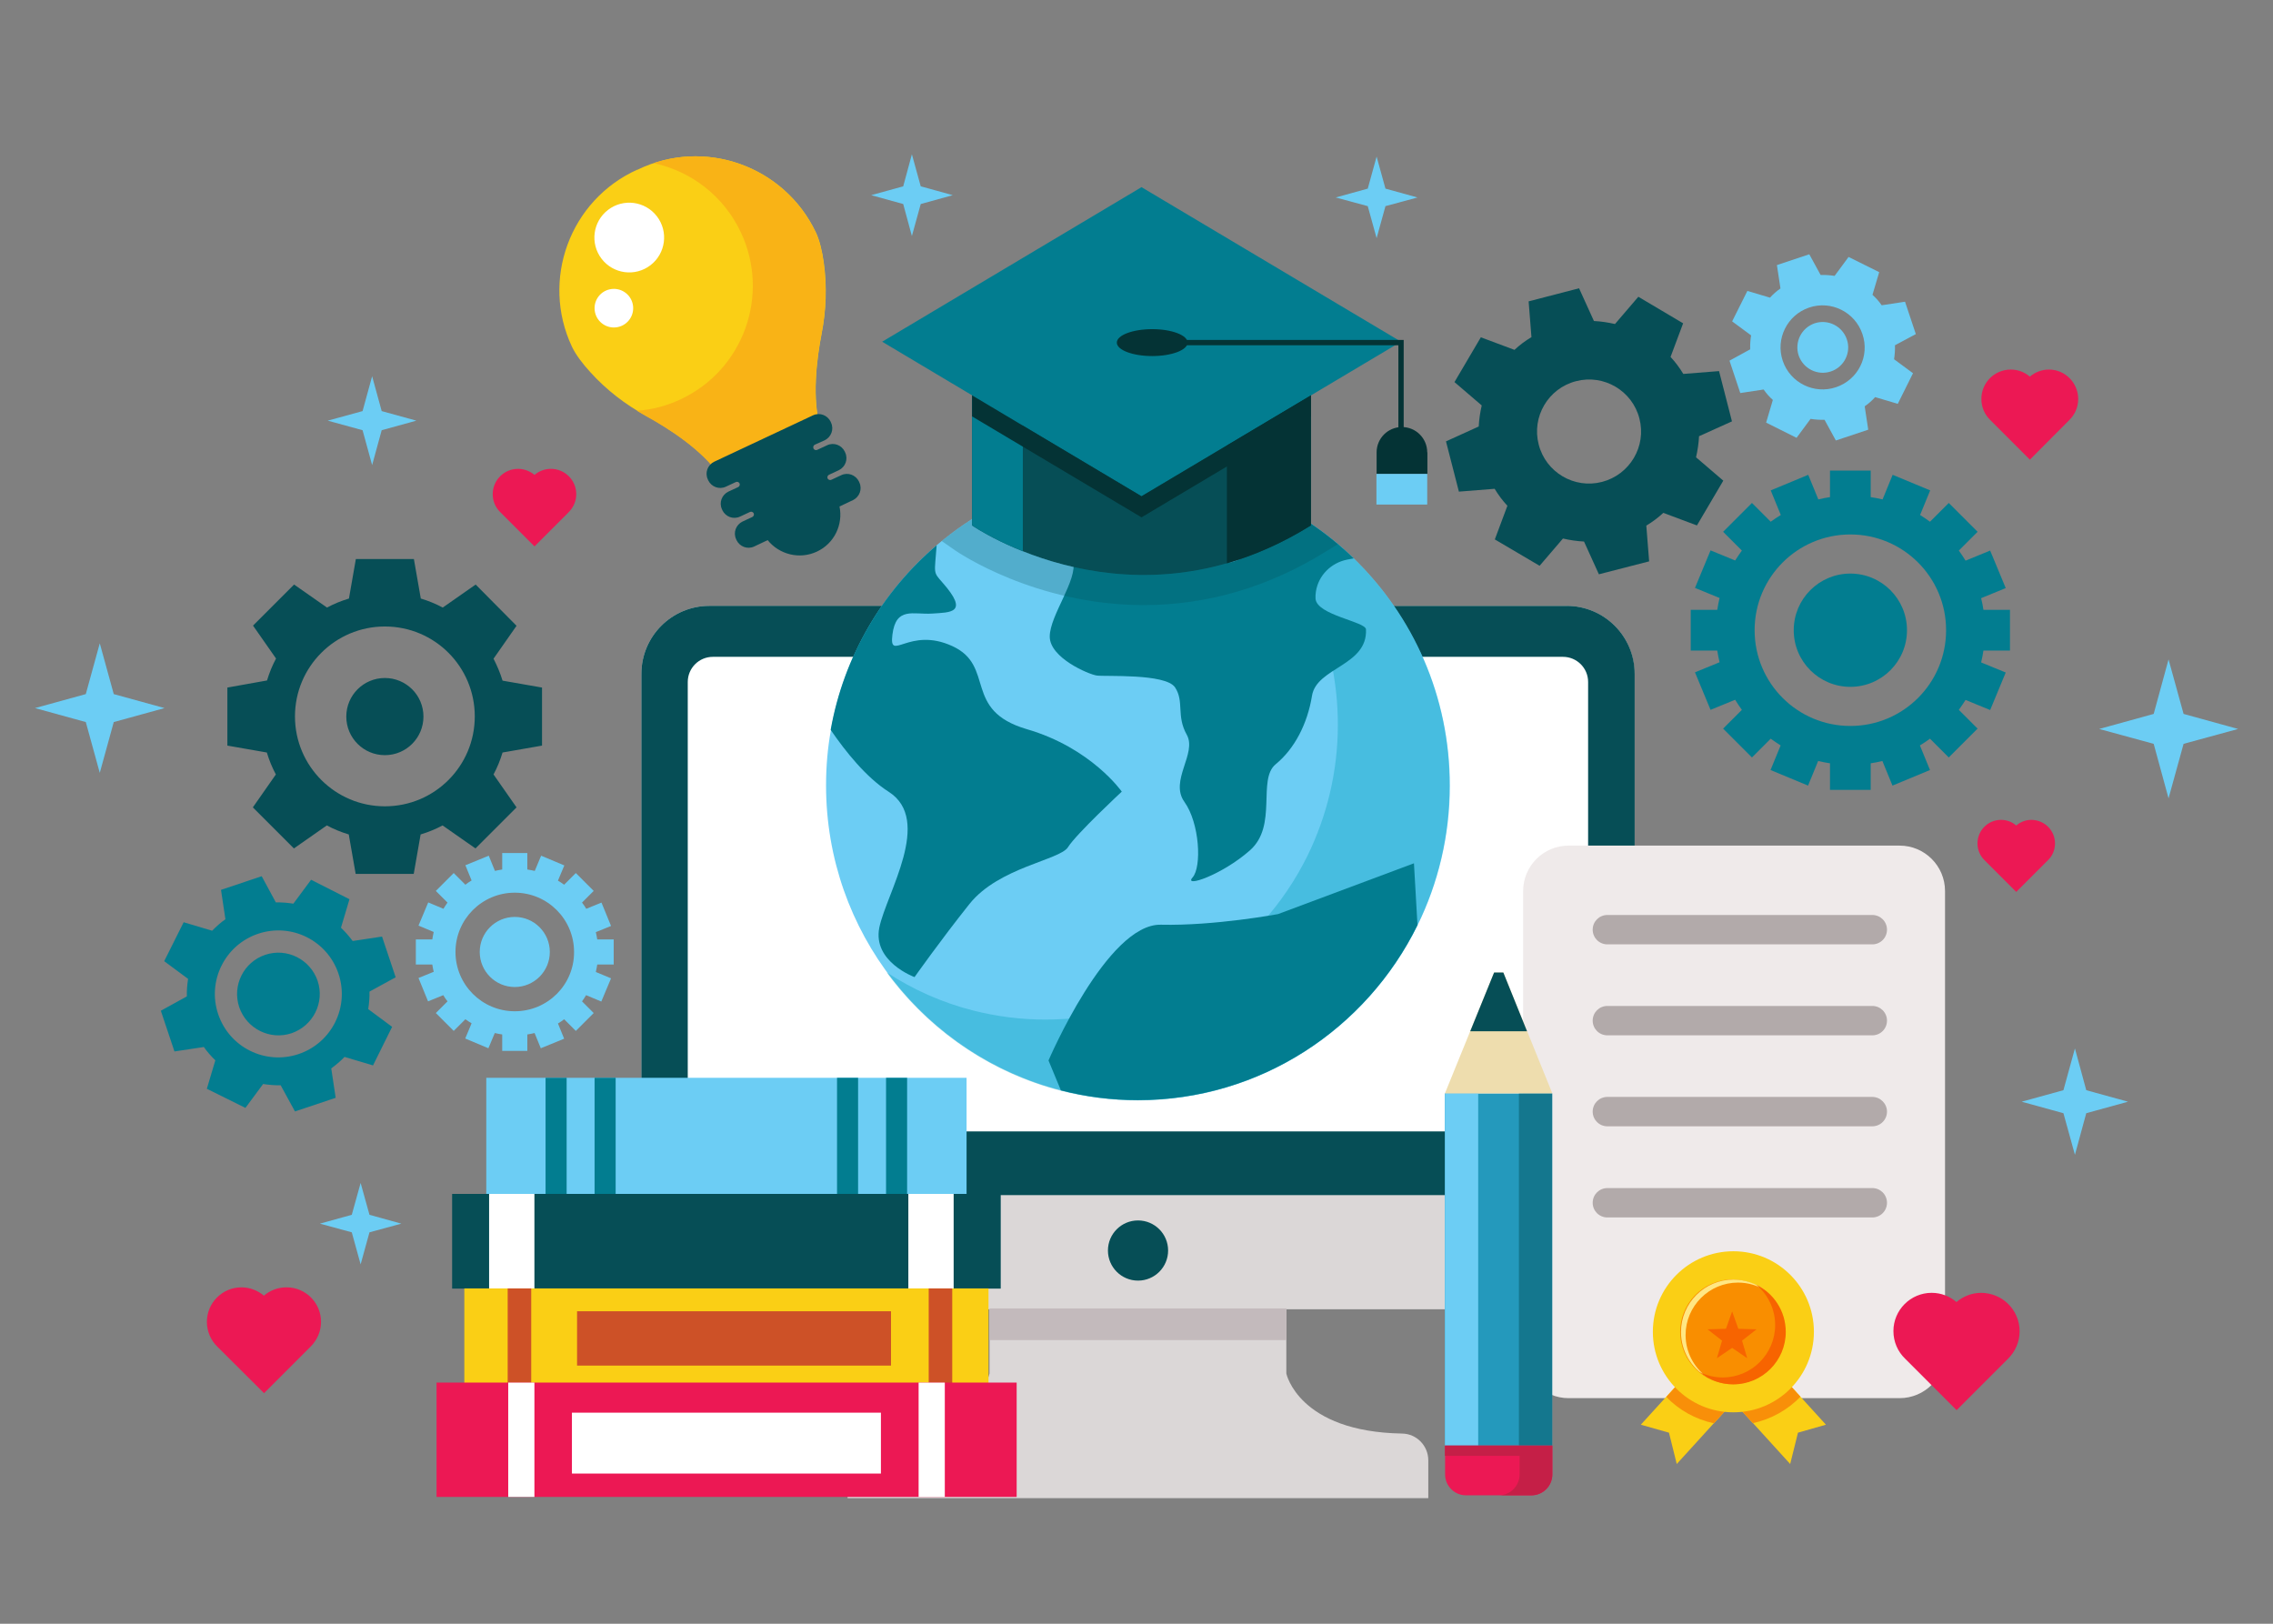 <?xml version="1.0" encoding="UTF-8" standalone="no"?>
<!-- Generator: Adobe Illustrator 22.1.0, SVG Export Plug-In . SVG Version: 6.00 Build 0)  -->

<svg
   version="1.1"
   x="0px"
   y="0px"
   viewBox="0 0 1400 1000"
   style="enable-background:new 0 0 1400 1000;"
   xml:space="preserve"
   id="svg609"
   sodipodi:docname="illustration-ecoles-working-fixed.svg"
   inkscape:version="1.1.1 (50ffc5b540, 2022-01-11)"
   xmlns:inkscape="http://www.inkscape.org/namespaces/inkscape"
   xmlns:sodipodi="http://sodipodi.sourceforge.net/DTD/sodipodi-0.dtd"
   xmlns="http://www.w3.org/2000/svg"
   xmlns:svg="http://www.w3.org/2000/svg"><rect x="0" y="0" width="1400" height="1000" fill="#808080" stroke="none"/><defs
   id="defs613">
	
	

		
		
		
		
		
		
		
		
		
		
		
		
		
		
		
		
		
		
		
		
		
		
		
		
		
		
	
	
</defs><sodipodi:namedview
   id="namedview611"
   pagecolor="#ffffff"
   bordercolor="#666666"
   borderopacity="1.0"
   inkscape:pageshadow="2"
   inkscape:pageopacity="0.0"
   inkscape:pagecheckerboard="0"
   showgrid="false"
   inkscape:zoom="0.81454783"
   inkscape:cx="710.20998"
   inkscape:cy="492.91151"
   inkscape:window-width="1920"
   inkscape:window-height="1055"
   inkscape:window-x="0"
   inkscape:window-y="25"
   inkscape:window-maximized="1"
   inkscape:current-layer="svg609" />
<style
   type="text/css"
   id="style333">
	.st0{fill:#F4F4F4;}
	.st1{fill:#064E56;}
	.st2{fill:#DBD7D7;}
	.st3{fill:#FFFFFF;}
	.st4{fill:#C3BABC;}
	.st5{fill:#6CCDF4;}
	.st6{opacity:0.34;fill:#00A0BA;}
	.st7{fill:#027D90;}
	.st8{opacity:0.25;fill:#064E56;}
	.st9{fill:#043335;}
	.st10{fill:none;stroke:#043335;stroke-width:3;stroke-miterlimit:10;}
	.st11{fill:#FACF15;}
	.st12{fill:#CD5127;}
	.st13{fill:#EC1854;}
	.st14{fill:#F9B316;}
	.st15{fill:#EFEAEA;}
	.st16{fill:#B2AAAA;}
	.st17{opacity:0.59;fill:#F76400;}
	.st18{fill:#F98E00;}
	.st19{fill:#FFE783;}
	.st20{fill:#F76400;}
	.st21{fill:#2499BC;}
	.st22{fill:#14778E;}
	.st23{fill:#EEDDAE;}
	.st24{fill:#C51F47;}
</style>
<rect
   class="st0"
   width="1400"
   height="1000"
   id="rect335"
   x="0"
   y="0"
   style="fill:none" />
<line
   class="st1"
   x1="1230.5"
   y1="-435"
   x2="820.5"
   y2="-435"
   id="line338" /><path
   class="st2"
   d="M 964.859,373.127 H 436.909 c -23.111,0 -41.861,18.75 -41.861,41.861 v 349.495 c 0,23.111 18.75,41.861 41.861,41.861 h 527.949 c 23.111,0 41.861,-18.75 41.861,-41.861 V 414.988 c 0.109,-23.111 -18.641,-41.861 -41.861,-41.861 z"
   id="path340"
   style="stroke-width:1.09" /><path
   class="st1"
   d="M 1006.829,736.031 V 414.988 c 0,-23.111 -18.75,-41.861 -41.861,-41.861 H 436.909 c -23.111,0 -41.861,18.75 -41.861,41.861 V 736.031 Z"
   id="path342"
   style="stroke-width:1.09" /><path
   class="st3"
   d="M 423.61,681.306 V 420.002 c 0,-8.503 6.868,-15.48 15.48,-15.48 h 523.589 c 8.503,0 15.48,6.868 15.48,15.48 v 261.304 c 0,8.503 -6.868,15.48 -15.48,15.48 H 439.09 c -8.503,0 -15.48,-6.868 -15.48,-15.48 z"
   id="path344"
   style="stroke-width:1.09" /><path
   class="st2"
   d="m 792.291,845.916 v 0 -40.117 H 609.477 v 40.117 c 0,0 -7.522,35.865 -71.294,36.955 -8.939,0.109 -16.134,7.522 -16.134,16.461 v 23.329 h 154.798 48.075 154.798 v -23.329 c 0,-8.939 -7.195,-16.352 -16.134,-16.461 -63.773,-1.09 -71.294,-36.955 -71.294,-36.955 z"
   id="path346"
   style="stroke-width:1.09" /><rect
   x="609.477"
   y="805.799"
   class="st4"
   width="182.815"
   height="19.513"
   id="rect348"
   style="stroke-width:1.09" /><circle
   class="st1"
   cx="700.939"
   cy="770.152"
   r="18.532"
   id="circle350"
   style="stroke-width:1.09" /><g
   id="g390"
   transform="matrix(1.09,0,0,1.09,-55.829,-34.581)">
			<g
   id="g362">
				<path
   class="st5"
   d="m 870.5,475.6 c 0,28.3 -6.6,55.1 -18.2,78.8 v 0 c -28.8,58.6 -88.8,98.9 -158,98.9 -15,0 -29.6,-1.9 -43.5,-5.5 C 574.5,628.3 518,558.5 518,475.5 c 0,-10.8 0.9,-21.3 2.8,-31.6 7.4,-41.6 29.2,-78.2 59.9,-104.3 19.7,-16.8 43.2,-29.3 68.9,-36 14.3,-3.8 29.3,-5.8 44.7,-5.8 47.3,0 90.3,18.8 121.9,49.4 33.4,32.4 54.3,77.9 54.3,128.4 z"
   id="path352" />
				<path
   class="st6"
   d="m 816.1,347.2 c -22.7,-22 -51.3,-37.8 -83.1,-45.1 8.3,5.5 16.1,11.8 23.3,18.8 31.4,30.3 50.9,73 50.9,120.3 0,26.5 -6.2,51.6 -17.1,73.9 v 0 c -27,54.9 -83.2,92.7 -148.1,92.7 -14.1,0 -27.7,-1.8 -40.8,-5.1 -17.7,-4.5 -34.2,-11.9 -49,-21.6 23.8,32.5 58.4,56.6 98.4,66.9 13.9,3.6 28.5,5.5 43.5,5.5 69.3,0 129.2,-40.3 158,-98.9 v 0 c 11.7,-23.8 18.2,-50.5 18.2,-78.8 0.2,-50.7 -20.7,-96.2 -54.2,-128.6 z"
   id="path354" />
				<path
   class="st7"
   d="m 792.6,424.8 c -2.6,16 -9.9,30 -20.5,38.7 -10.6,8.7 1.3,34.7 -14.6,48.7 -15.9,14 -37.7,21.3 -32.4,15.3 5.3,-6 4,-30.7 -4.6,-42.7 -8.6,-12 7.3,-27.4 1.3,-38 -6,-10.7 -1.3,-18.7 -6.6,-26.7 -5.3,-8 -39.7,-6 -44.3,-6.7 -4.6,-0.7 -26.5,-10 -26.5,-22 0,-12 15.9,-32 13.2,-42.7 -2.6,-10.7 29.3,-9.1 40.6,-1.1 11.2,8 20.8,11.5 28.8,0.8 7.9,-10.7 8.7,8.3 26.6,-1.7 17.9,-10 -11.2,-25.4 -23.8,-25.4 -12.6,0 5.3,16 -9.3,18.7 -14.6,2.7 -25.1,-5.3 -16.5,-22 8.6,-16.7 -45.7,2.7 -61.5,0 -6.4,-1.1 -1.8,-7.1 7.1,-14.4 14.3,-3.8 29.3,-5.8 44.7,-5.8 47.3,0 90.3,18.8 121.9,49.4 l -3.7,0.7 c -9.1,1.8 -16.3,8.9 -17.7,18.1 -0.2,1.4 -0.3,2.7 -0.2,4 0.7,9.3 28.2,12.9 28.5,17.3 1,20.6 -27.9,21.5 -30.5,37.5 z"
   id="path356" />
				<path
   class="st7"
   d="m 685.1,479 c 0,0 -25.8,24 -30.4,31.4 -4.6,7.3 -39,11.3 -55.6,32 -16.5,20.7 -31.1,41.4 -31.1,41.4 0,0 -23.8,-8.7 -19.9,-28 4,-19.3 30.4,-60.7 5.3,-76.7 -12.7,-8.1 -24.3,-22.6 -32.8,-35 7.4,-41.6 29.2,-78.2 59.9,-104.3 -1.2,16.5 -2.2,14.8 3.4,21.2 15.1,17.2 4.5,16.7 -6,17.4 -10.6,0.7 -20.4,-4.1 -22.4,11.9 -2,16 9.4,-4.8 33.9,6.5 24.5,11.3 5.6,36.2 42,46.9 36.5,10.6 53.7,35.3 53.7,35.3 z"
   id="path358" />
				<path
   class="st7"
   d="m 852.2,554.4 v 0 c -28.8,58.6 -88.8,98.9 -158,98.9 -15,0 -29.6,-1.9 -43.5,-5.5 l -7,-16.9 c 0,0 33.1,-77.4 63.5,-76.7 30.4,0.7 66.2,-6 66.2,-6 l 76.8,-28.7 z"
   id="path360" />
			</g>
			<g
   id="g388">
				<g
   id="g376">
					<path
   class="st8"
   d="M 807.2,339.2 801,343 c -32.5,20.3 -67.3,30.6 -103.5,30.6 0,0 0,0 0,0 -61.4,0 -104.9,-29.8 -106.7,-31 l -7.3,-5.1 v -0.2 c 5.4,-4.4 11.1,-8.5 17.1,-12.3 v 3.6 c 0,0 90.6,63 191.5,0 v -0.9 c 5.2,3.6 10.3,7.4 15.1,11.5 z"
   id="path364" />
					<path
   class="st1"
   d="m 600.5,228.1 v 100.5 c 0,0 90.6,63 191.5,0 V 228.1 Z"
   id="path366" />
					<path
   class="st7"
   d="m 629.2,228.1 h -28.7 v 100.5 c 0,0 10.6,7.4 28.7,14.6 z"
   id="path368" />
					<path
   class="st9"
   d="M 744.5,228.1 V 350 c 15.3,-4.4 31.3,-11.3 47.5,-21.4 V 228.1 Z"
   id="path370" />
					<polygon
   class="st7"
   points="696.2,137.5 549.7,224.8 696.2,312.1 696.2,312.2 696.3,312.1 696.3,312.2 696.3,312.1 842.9,224.8 696.3,137.5 696.3,137.4 696.2,137.4 "
   id="polygon372" />
					<polygon
   class="st9"
   points="696.2,324 600.5,267 600.5,255.1 696.2,312.1 696.2,312.2 696.3,312.1 696.3,312.2 696.3,312.1 792,255.1 792,267 696.3,324 696.2,324 "
   id="polygon374" />
				</g>
				<polyline
   class="st10"
   points="700.7,225.3 842.9,225.3 842.9,295.7     "
   id="polyline378" />
				<path
   class="st9"
   d="m 722.3,225.3 c 0,-4.2 -9,-7.6 -20,-7.6 -11,0 -20,3.4 -20,7.6 0,4.2 9,7.6 20,7.6 11,0 20,-3.4 20,-7.6 z"
   id="path380" />
				<g
   id="g386">
					<path
   class="st9"
   d="m 857.7,287.3 c 0,-7.9 -6.4,-14.3 -14.3,-14.3 -7.9,0 -14.3,6.4 -14.3,14.3 v 12.2 h 28.7 v -12.2 z"
   id="path382" />
					<rect
   x="829"
   y="299.5"
   class="st5"
   width="28.7"
   height="17.3"
   id="rect384" />
				</g>
			</g>
		</g><g
   id="g476"
   transform="matrix(1.09,0,0,1.09,-55.829,-34.581)">
			<g
   id="g414">
				<g
   id="g394">
					<rect
   x="326"
   y="640.7"
   class="st5"
   width="271.4"
   height="66"
   id="rect392" />
				</g>
				<g
   id="g412">
					<g
   id="g398">
						<rect
   x="524.2"
   y="640.7"
   class="st7"
   width="11.9"
   height="66"
   id="rect396" />
					</g>
					<g
   id="g402">
						<rect
   x="551.9"
   y="640.7"
   class="st7"
   width="11.9"
   height="66"
   id="rect400" />
					</g>
					<g
   id="g406">
						<rect
   x="359.5"
   y="640.7"
   class="st7"
   width="11.9"
   height="66"
   id="rect404" />
					</g>
					<g
   id="g410">
						<rect
   x="387.2"
   y="640.7"
   class="st7"
   width="11.9"
   height="66"
   id="rect408" />
					</g>
				</g>
			</g>
			<g
   id="g428">
				<g
   id="g418">
					<rect
   x="306.7"
   y="706.3"
   class="st1"
   width="310"
   height="53.5"
   id="rect416" />
				</g>
				<g
   id="g422">
					<rect
   x="564.5"
   y="706.3"
   class="st3"
   width="25.6"
   height="53.5"
   id="rect420" />
				</g>
				<g
   id="g426">
					<rect
   x="327.6"
   y="706.3"
   class="st3"
   width="25.6"
   height="53.5"
   id="rect424" />
				</g>
			</g>
			<g
   id="g446">
				<g
   id="g432">
					<rect
   x="313.6"
   y="759.7"
   class="st11"
   width="296.2"
   height="53.5"
   id="rect430" />
				</g>
				<g
   id="g436">
					<rect
   x="377.3"
   y="772.6"
   class="st12"
   width="177.4"
   height="30.7"
   id="rect434" />
				</g>
				<g
   id="g440">
					<rect
   x="576"
   y="759.7"
   class="st12"
   width="13.3"
   height="53.5"
   id="rect438" />
				</g>
				<g
   id="g444">
					<rect
   x="338.1"
   y="759.7"
   class="st12"
   width="13.3"
   height="53.5"
   id="rect442" />
				</g>
			</g>
			<g
   id="g474">
				<g
   id="g452">
					<g
   id="g450">
						<rect
   x="297.9"
   y="812.9"
   class="st13"
   width="327.8"
   height="64.6"
   id="rect448" />
					</g>
				</g>
				<g
   id="g458">
					<g
   id="g456">
						<rect
   x="374.4"
   y="829.9"
   class="st3"
   width="174.6"
   height="34.4"
   id="rect454" />
					</g>
				</g>
				<g
   id="g472">
					<g
   id="g464">
						<g
   id="g462">
							<rect
   x="570.3"
   y="812.9"
   class="st3"
   width="14.8"
   height="64.6"
   id="rect460" />
						</g>
					</g>
					<g
   id="g470">
						<g
   id="g468">
							<rect
   x="338.4"
   y="812.9"
   class="st3"
   width="14.8"
   height="64.6"
   id="rect466" />
						</g>
					</g>
				</g>
			</g>
		</g><g
   id="g488"
   transform="matrix(1.09,0,0,1.09,-55.829,-34.581)">
			<path
   class="st1"
   d="m 1029.9,269.8 -7.3,-28.4 -20.2,1.6 c -2.1,-3.5 -4.5,-6.7 -7.2,-9.6 l 7.1,-19 -25.3,-15 -13.2,15.4 c -3.9,-0.9 -7.9,-1.5 -11.9,-1.7 l -8.4,-18.5 -28.5,7.4 1.6,20.2 c -3.5,2.1 -6.7,4.5 -9.6,7.2 l -19,-7.1 -14.9,25.3 15.4,13.2 c -0.9,3.9 -1.5,7.9 -1.7,11.9 l -18.5,8.4 7.3,28.4 20.2,-1.6 c 2.1,3.5 4.5,6.7 7.2,9.6 l -7.1,19 25.3,14.9 13.2,-15.4 c 3.9,0.9 7.9,1.5 11.9,1.7 l 8.4,18.5 28.4,-7.3 -1.6,-20.2 c 3.5,-2.1 6.7,-4.5 9.6,-7.2 l 19,7.1 14.9,-25.3 -15.4,-13.2 c 0.9,-3.9 1.5,-7.9 1.7,-11.9 z M 956.5,304 c -15.7,4.1 -31.8,-5.4 -35.8,-21.1 -4.1,-15.7 5.4,-31.8 21.1,-35.8 15.7,-4.1 31.8,5.4 35.8,21.1 4.1,15.7 -5.4,31.7 -21.1,35.8 z"
   id="path478" />
			<path
   class="st5"
   d="m 1133.8,220.5 -6.1,-18.3 -13.2,2 c -1.5,-2.2 -3.3,-4.2 -5.2,-5.9 l 3.8,-12.8 -17.3,-8.6 -7.9,10.7 c -2.6,-0.4 -5.2,-0.6 -7.9,-0.5 l -6.4,-11.7 -18.3,6.1 2,13.2 c -2.2,1.5 -4.2,3.3 -5.9,5.2 l -12.8,-3.8 -8.6,17.2 10.7,7.9 c -0.4,2.6 -0.6,5.2 -0.5,7.9 l -11.7,6.4 6.1,18.3 13.2,-2 c 1.5,2.2 3.3,4.2 5.2,5.9 l -3.8,12.8 17.2,8.6 7.9,-10.7 c 2.6,0.4 5.2,0.6 7.9,0.5 l 6.4,11.7 18.3,-6.1 -2,-13.2 c 2.2,-1.5 4.2,-3.3 5.9,-5.2 l 12.8,3.8 8.6,-17.3 -10.7,-7.9 c 0.4,-2.6 0.6,-5.2 0.5,-7.9 z m -45.1,30 c -12.4,4.2 -25.9,-2.5 -30.1,-14.9 -4.2,-12.4 2.5,-25.9 14.9,-30.1 12.4,-4.2 25.9,2.5 30.1,14.9 4.3,12.5 -2.4,25.9 -14.9,30.1 z m -2.9,-8.9 c -7.5,2.5 -15.6,-1.5 -18.2,-9 -2.5,-7.5 1.5,-15.6 9,-18.2 7.5,-2.5 15.6,1.5 18.2,9 2.6,7.5 -1.5,15.7 -9,18.2 z"
   id="path480" />
			<g
   id="g486">
				<path
   class="st7"
   d="m 1187,399.3 v -23 h -15 c -0.3,-2.2 -0.8,-4.5 -1.3,-6.6 l 13.9,-5.7 -8.8,-21.2 -13.9,5.7 c -1.2,-2 -2.5,-3.9 -3.8,-5.7 l 10.6,-10.6 -16.3,-16.3 -10.6,10.6 c -1.8,-1.3 -3.7,-2.6 -5.6,-3.8 l 5.7,-13.9 -21.2,-8.8 -5.7,13.9 c -2.2,-0.5 -4.5,-1 -6.7,-1.3 v -15 h -23 v 15 c -2.2,0.3 -4.5,0.8 -6.6,1.3 l -5.7,-13.9 -21.2,8.8 5.7,13.9 c -2,1.2 -3.9,2.5 -5.7,3.8 l -10.6,-10.6 -16.3,16.3 10.6,10.6 c -1.3,1.8 -2.6,3.7 -3.8,5.6 l -13.9,-5.7 -8.8,21.2 13.9,5.7 c -0.5,2.2 -1,4.5 -1.3,6.7 h -15 v 23 h 15 c 0.3,2.2 0.8,4.5 1.3,6.6 l -13.9,5.7 8.8,21.2 13.9,-5.7 c 1.2,2 2.5,3.9 3.8,5.7 l -10.6,10.6 16.3,16.3 10.6,-10.6 c 1.8,1.3 3.7,2.6 5.6,3.8 l -5.7,13.9 21.2,8.8 5.7,-13.9 c 2.2,0.5 4.5,1 6.7,1.3 v 15 h 23 v -15 c 2.2,-0.3 4.5,-0.8 6.6,-1.3 l 5.7,13.9 21.2,-8.8 -5.7,-13.9 c 2,-1.2 3.9,-2.5 5.7,-3.8 l 10.6,10.6 16.3,-16.3 -10.6,-10.6 c 1.3,-1.8 2.6,-3.7 3.8,-5.6 l 13.9,5.7 8.8,-21.2 -13.9,-5.7 c 0.5,-2.2 1,-4.5 1.3,-6.7 z m -90.2,42.6 c -29.9,0 -54.1,-24.2 -54.1,-54.1 0,-29.9 24.2,-54.1 54.1,-54.1 29.9,0 54.1,24.2 54.1,54.1 0,29.9 -24.2,54.1 -54.1,54.1 z"
   id="path482" />
				<circle
   class="st7"
   cx="1096.8"
   cy="387.8"
   r="32"
   id="circle484" />
			</g>
		</g><g
   id="g502"
   transform="matrix(1.09,0,0,1.09,-55.829,-34.581)">
			<g
   id="g494">
				<path
   class="st5"
   d="m 398,576.7 v -14.2 h -9.3 c -0.2,-1.4 -0.5,-2.8 -0.8,-4.1 l 8.6,-3.5 -5.4,-13.2 -8.6,3.5 c -0.7,-1.2 -1.5,-2.4 -2.4,-3.5 l 6.6,-6.6 -10.1,-10.1 -6.6,6.6 c -1.1,-0.8 -2.3,-1.6 -3.5,-2.3 l 3.6,-8.6 -13.1,-5.5 -3.6,8.6 c -1.4,-0.3 -2.8,-0.6 -4.2,-0.8 v -9.3 H 335 v 9.3 c -1.4,0.2 -2.8,0.5 -4.1,0.8 l -3.5,-8.6 -13.2,5.4 3.5,8.6 c -1.2,0.7 -2.4,1.5 -3.5,2.4 l -6.6,-6.6 -10.1,10.1 6.6,6.6 c -0.8,1.1 -1.6,2.3 -2.3,3.5 l -8.6,-3.6 -5.5,13.1 8.6,3.6 c -0.3,1.4 -0.6,2.8 -0.8,4.2 h -9.3 v 14.2 h 9.3 c 0.2,1.4 0.5,2.8 0.8,4.1 l -8.6,3.5 5.4,13.2 8.6,-3.5 c 0.7,1.2 1.5,2.4 2.4,3.5 l -6.6,6.6 10.1,10.1 6.6,-6.6 c 1.1,0.8 2.3,1.6 3.5,2.3 l -3.6,8.6 13.1,5.5 3.6,-8.6 c 1.4,0.3 2.8,0.6 4.2,0.8 v 9.3 h 14.2 v -9.3 c 1.4,-0.2 2.8,-0.5 4.1,-0.8 l 3.5,8.6 13.2,-5.4 -3.5,-8.6 c 1.2,-0.7 2.4,-1.5 3.5,-2.4 l 6.6,6.6 10.1,-10.1 -6.6,-6.6 c 0.8,-1.1 1.6,-2.3 2.3,-3.5 l 8.6,3.6 5.5,-13.1 -8.6,-3.6 c 0.3,-1.4 0.6,-2.8 0.8,-4.2 z m -55.9,26.4 c -18.5,0 -33.5,-15 -33.5,-33.5 0,-18.5 15,-33.5 33.5,-33.5 18.5,0 33.5,15 33.5,33.5 0.1,18.5 -14.9,33.5 -33.5,33.5 z"
   id="path490" />
				<circle
   class="st5"
   cx="342.1"
   cy="569.6"
   r="19.8"
   id="circle492" />
			</g>
			<g
   id="g498">
				<path
   class="st1"
   d="M 179.7,420.2 V 453 l 22.3,3.9 c 1.3,4.3 3,8.5 5.1,12.4 l -13,18.6 23.2,23.2 18.6,-13 c 3.9,2.1 8.1,3.8 12.4,5.1 l 3.9,22.3 H 285 l 3.9,-22.3 c 4.3,-1.3 8.5,-3 12.4,-5.1 l 18.6,13 23.2,-23.2 -13,-18.6 c 2.1,-3.9 3.8,-8.1 5.1,-12.4 l 22.3,-3.9 v -32.8 l -22.3,-3.9 c -1.3,-4.3 -3.1,-8.5 -5.1,-12.4 l 13,-18.6 L 320,362 301.4,375 c -3.9,-2.1 -8.1,-3.8 -12.4,-5.1 l -3.9,-22.3 h -32.8 l -3.9,22.3 c -4.3,1.3 -8.5,3 -12.4,5.1 l -18.6,-13 -23.2,23.2 13,18.6 c -2.1,3.9 -3.8,8.1 -5.1,12.4 z m 89,-34.5 c 28.1,0 50.8,22.7 50.8,50.8 0,28.1 -22.7,50.8 -50.8,50.8 -28,0 -50.8,-22.7 -50.8,-50.8 0,-28 22.7,-50.8 50.8,-50.8 z m 0,29.1 c 12,0 21.8,9.7 21.8,21.8 0,12 -9.7,21.8 -21.8,21.8 -12,0 -21.8,-9.7 -21.8,-21.8 0,-12.1 9.8,-21.8 21.8,-21.8 z"
   id="path496" />
			</g>
			<path
   class="st7"
   d="m 142.1,602.8 7.7,23 16.6,-2.5 c 1.9,2.7 4.1,5.2 6.5,7.5 l -4.8,16.1 21.8,10.8 10,-13.5 c 3.3,0.5 6.6,0.8 9.9,0.7 l 8.1,14.8 23,-7.7 -2.5,-16.6 c 2.7,-2 5.2,-4.1 7.5,-6.5 l 16.1,4.8 10.8,-21.8 -13.5,-10 c 0.5,-3.3 0.8,-6.6 0.7,-9.9 l 14.8,-8.1 -7.7,-23 -16.6,2.5 c -2,-2.7 -4.2,-5.2 -6.6,-7.5 l 4.8,-16.1 -21.7,-11 -10,13.5 c -3.3,-0.5 -6.6,-0.8 -9.9,-0.7 l -8,-14.8 -23,7.7 2.5,16.6 c -2.7,1.9 -5.2,4.1 -7.5,6.5 l -16.1,-4.8 -11,22 13.5,10 c -0.5,3.3 -0.8,6.6 -0.7,9.9 z m 55,-43.5 c 18.8,-6.3 39.1,3.8 45.4,22.6 6.3,18.8 -3.8,39.1 -22.6,45.4 -18.8,6.3 -39.1,-3.8 -45.4,-22.6 -6.3,-18.7 3.8,-39.1 22.6,-45.4 z m 4,11.9 c 12.2,-4.1 25.4,2.5 29.6,14.7 4.1,12.2 -2.5,25.4 -14.7,29.6 -12.2,4.1 -25.4,-2.5 -29.6,-14.7 -4.1,-12.3 2.5,-25.5 14.7,-29.6 z"
   id="path500" />
		</g><g
   id="g516"
   transform="matrix(1.09,0,0,1.09,-55.829,-34.581)">
			<path
   class="st11"
   d="m 411.5,127.6 c 0,0 -0.1,0 0,0 v 0.2 l -0.1,-0.2 c 0,0 -0.1,0 -0.1,0 -38.1,17.2 -54.6,62.3 -36.9,100 2.2,4.6 6,9.6 10.3,14.3 9.1,10.1 19.9,18.4 31.8,24.9 12.4,6.8 32.1,19.3 41.8,34.1 l 28.3,-13.3 v -0.1 l 0.1,0.1 28.3,-13.3 c -5.2,-17 -2.2,-40.1 0.5,-54 2.6,-13.3 3.1,-26.9 1.2,-40.4 -0.9,-6.3 -2.3,-12.4 -4.5,-17 -17.9,-37.5 -63.1,-53.6 -100.7,-35.3 z"
   id="path504" />
			<path
   class="st14"
   d="m 420.6,123.9 c 20.9,4.5 39.5,18.3 49.3,39.2 16.6,35.4 1.4,77.6 -34,94.2 -8,3.8 -16.3,5.9 -24.7,6.5 1.7,1.1 3.5,2.1 5.2,3.1 12.4,6.8 32.1,19.3 41.8,34.1 l 28.3,-13.3 v -0.1 l 0.1,0.1 28.3,-13.3 c -5.2,-17 -2.2,-40.1 0.5,-54 2.6,-13.3 3.1,-26.9 1.2,-40.4 -0.9,-6.3 -2.3,-12.4 -4.5,-17 -16.4,-34.6 -56,-51 -91.5,-39.1 z"
   id="path506" />
			<path
   class="st1"
   d="m 517.2,280.5 c 3.7,-1.8 5.4,-6.2 3.6,-10 l -0.2,-0.5 c -1.8,-3.7 -6.2,-5.4 -10,-3.6 l -55.8,26.2 c -3.7,1.8 -5.4,6.2 -3.6,10 l 0.2,0.5 c 1.8,3.7 6.2,5.4 10,3.6 l 5.6,-2.6 c 0.8,-0.4 1.7,0 2.1,0.7 v 0 c 0.4,0.8 0,1.7 -0.7,2.1 l -5.6,2.6 c -3.7,1.8 -5.4,6.2 -3.6,10 l 0.2,0.5 c 1.8,3.7 6.2,5.4 10,3.6 L 475,321 c 0.8,-0.4 1.7,0 2.1,0.7 v 0 c 0.4,0.8 0,1.7 -0.7,2.1 l -5.6,2.6 c -3.7,1.8 -5.4,6.2 -3.6,10 l 0.2,0.5 c 1.8,3.7 6.2,5.4 10,3.6 l 7.6,-3.6 c 6.5,8.1 18,11.1 27.8,6.5 9.9,-4.6 14.9,-15.3 12.8,-25.5 l 7.6,-3.6 c 3.7,-1.8 5.4,-6.2 3.6,-10 l -0.2,-0.5 c -1.8,-3.7 -6.2,-5.4 -10,-3.6 l -5.6,2.6 c -0.8,0.4 -1.7,0 -2.1,-0.7 v 0 c -0.4,-0.8 0,-1.7 0.7,-2.1 l 5.6,-2.6 c 3.7,-1.8 5.4,-6.2 3.6,-10 l -0.2,-0.5 c -1.8,-3.7 -6.2,-5.4 -10,-3.6 l -5.6,2.6 c -0.8,0.4 -1.7,0 -2.1,-0.7 v -0.1 c -0.4,-0.8 0,-1.7 0.7,-2.1 z"
   id="path508" />
			<g
   id="g514">
				
					<circle
   transform="matrix(0.794,-0.608,0.608,0.794,-16.875,281.656)"
   class="st3"
   cx="406.7"
   cy="165.7"
   id="ellipse510"
   r="19.7" />
				
					<circle
   transform="matrix(0.98,-0.202,0.202,0.98,-33.333,84.425)"
   class="st3"
   cx="397.8"
   cy="205.9"
   id="ellipse512"
   r="10.9" />
			</g>
		</g><path
   class="st13"
   d="m 354.932,304.34 c 0,4.361 -1.853,8.285 -4.688,11.119 l -21.039,21.039 -1.199,-1.199 -19.84,-19.84 c -2.943,-2.834 -4.688,-6.759 -4.688,-11.119 0,-8.612 6.977,-15.589 15.589,-15.589 3.815,0 7.413,1.417 10.138,3.706 2.725,-2.289 6.214,-3.706 10.138,-3.706 8.612,0 15.589,6.977 15.589,15.589 z"
   id="path518"
   style="stroke-width:1.09" /><path
   class="st13"
   d="m 197.735,814.084 c 0,5.996 -2.507,11.337 -6.432,15.262 l -28.67,28.67 -1.635,-1.635 -27.144,-27.035 c -3.924,-3.815 -6.432,-9.266 -6.432,-15.262 0,-11.773 9.593,-21.258 21.258,-21.258 5.233,0 10.138,1.962 13.845,5.124 3.706,-3.161 8.503,-5.124 13.845,-5.124 11.773,-0.109 21.367,9.484 21.367,21.258 z"
   id="path520"
   style="stroke-width:1.09" /><path
   class="st13"
   d="m 1265.734,519.422 c 0,4.033 -1.635,7.74 -4.361,10.356 l -19.513,19.513 -1.09,-1.09 -18.423,-18.423 c -2.725,-2.616 -4.361,-6.323 -4.361,-10.356 0,-7.958 6.432,-14.499 14.499,-14.499 3.597,0 6.868,1.308 9.375,3.488 2.507,-2.18 5.778,-3.488 9.375,-3.488 8.067,0.109 14.499,6.541 14.499,14.499 z"
   id="path522"
   style="stroke-width:1.09" /><path
   class="st13"
   d="m 1280.015,245.691 c 0,5.124 -2.071,9.702 -5.451,12.973 l -24.31,24.419 -1.417,-1.417 -23.002,-23.002 c -3.379,-3.27 -5.451,-7.849 -5.451,-12.973 0,-10.029 8.067,-18.096 18.096,-18.096 4.47,0 8.612,1.635 11.773,4.361 3.161,-2.725 7.304,-4.361 11.773,-4.361 9.92,0 17.987,8.176 17.987,18.096 z"
   id="path524"
   style="stroke-width:1.09" /><polygon
   class="st5"
   points="236.4,269.4 256.1,264 261.5,244.3 266.9,264 286.5,269.4 266.9,274.8 261.5,294.5 256.1,274.8 "
   id="polygon526"
   transform="matrix(1.09,0,0,1.09,-55.829,-34.581)" /><polygon
   class="st5"
   points="71,431.8 99.7,423.9 107.6,395.2 115.5,423.9 144.2,431.8 115.5,439.7 107.6,468.4 99.7,439.7 "
   id="polygon528"
   transform="matrix(1.09,0,0,1.09,-55.829,-34.581)" /><polygon
   class="st5"
   points="232,723.1 250,718.1 255,700.1 260,718.1 278,723.1 260,728 255,746.1 250,728 "
   id="polygon530"
   transform="matrix(1.09,0,0,1.09,-55.829,-34.581)" /><polygon
   class="st5"
   points="1193.6,654.2 1217.2,647.7 1223.7,624.1 1230.1,647.7 1253.7,654.2 1230.1,660.7 1223.7,684.2 1217.2,660.7 "
   id="polygon532"
   transform="matrix(1.09,0,0,1.09,-55.829,-34.581)" /><polygon
   class="st5"
   points="806,143.3 824.1,138.3 829.1,120.2 834.1,138.3 852.2,143.3 834.1,148.2 829.1,166.3 824.1,148.2 "
   id="polygon534"
   transform="matrix(1.09,0,0,1.09,-55.829,-34.581)" /><polygon
   class="st5"
   points="543.5,142 561.6,137 566.5,118.9 571.5,137 589.6,142 571.5,147 566.5,165.1 561.6,147 "
   id="polygon536"
   transform="matrix(1.09,0,0,1.09,-55.829,-34.581)" /><polygon
   class="st5"
   points="1237.4,443.6 1268.2,435.1 1276.6,404.3 1285.1,435.1 1315.9,443.6 1285.1,452 1276.6,482.8 1268.2,452 "
   id="polygon538"
   transform="matrix(1.09,0,0,1.09,-55.829,-34.581)" /><g
   id="g584"
   transform="matrix(1.09,0,0,1.09,-55.829,-34.581)">
			<path
   class="st15"
   d="m 1124.6,509.5 h -187 c -14.2,0 -25.7,11.5 -25.7,25.7 V 796 c 0,14.2 11.5,25.7 25.7,25.7 h 187 c 14.2,0 25.7,-11.5 25.7,-25.7 V 535.2 c 0,-14.2 -11.5,-25.7 -25.7,-25.7 z"
   id="path540" />
			<g
   id="g550">
				<path
   class="st16"
   d="M 1109.2,548.7 H 959.5 c -4.6,0 -8.3,3.7 -8.3,8.3 v 0 c 0,4.6 3.7,8.3 8.3,8.3 h 149.7 c 4.6,0 8.3,-3.7 8.3,-8.3 v 0 c 0,-4.6 -3.7,-8.3 -8.3,-8.3 z"
   id="path542" />
				<path
   class="st16"
   d="M 1109.2,600.1 H 959.5 c -4.6,0 -8.3,3.7 -8.3,8.3 v 0 c 0,4.6 3.7,8.3 8.3,8.3 h 149.7 c 4.6,0 8.3,-3.7 8.3,-8.3 v 0 c 0,-4.6 -3.7,-8.3 -8.3,-8.3 z"
   id="path544" />
				<path
   class="st16"
   d="M 1109.2,651.5 H 959.5 c -4.6,0 -8.3,3.7 -8.3,8.3 v 0 c 0,4.6 3.7,8.3 8.3,8.3 h 149.7 c 4.6,0 8.3,-3.7 8.3,-8.3 v 0 c 0,-4.5 -3.7,-8.3 -8.3,-8.3 z"
   id="path546" />
				<path
   class="st16"
   d="M 1109.2,703 H 959.5 c -4.6,0 -8.3,3.7 -8.3,8.3 v 0 c 0,4.6 3.7,8.3 8.3,8.3 h 149.7 c 4.6,0 8.3,-3.7 8.3,-8.3 v 0 c 0,-4.6 -3.7,-8.3 -8.3,-8.3 z"
   id="path548" />
			</g>
			<g
   id="g582">
				<g
   id="g556">
					<polygon
   class="st11"
   points="994.3,841.2 978.4,836.7 1012.7,799 1033,821.2 998.7,858.9 "
   id="polygon552" />
					<polygon
   class="st11"
   points="1067.2,841.2 1083,836.7 1048.7,799 1028.5,821.2 1062.8,858.9 "
   id="polygon554" />
				</g>
				<g
   id="g562">
					<path
   class="st11"
   d="m 1028.5,821.3 2.2,2.5 -11,12.1 c -10.4,-2.2 -19.8,-7.5 -26.9,-14.9 l 19.9,-21.9 18,19.8 z"
   id="path558" />
					<path
   class="st11"
   d="m 1068.6,820.9 c -7.2,7.4 -16.5,12.7 -26.9,14.9 l -11,-12.1 2.2,-2.5 -2.2,-2.5 18,-19.8 z"
   id="path560" />
				</g>
				<path
   class="st17"
   d="m 1028.5,821.3 2.2,2.5 -11,12.1 c -10.4,-2.2 -19.8,-7.5 -26.9,-14.9 l 19.9,-21.9 18,19.8 z"
   id="path564" />
				<path
   class="st17"
   d="m 1068.6,820.9 c -7.2,7.4 -16.5,12.7 -26.9,14.9 l -11,-12.1 2.2,-2.5 -2.2,-2.5 18,-19.8 z"
   id="path566" />
				<g
   id="g580">
					<g
   id="g576">
						<circle
   class="st11"
   cx="1030.7"
   cy="784.2"
   r="45.5"
   id="circle568" />
						
							<circle
   transform="matrix(0.978,-0.207,0.207,0.978,-140.15,230.635)"
   class="st18"
   cx="1030.7"
   cy="784.2"
   id="ellipse570"
   r="29.6" />
						<path
   class="st19"
   d="m 1003.7,786 c 0,-16.3 13.3,-29.6 29.6,-29.6 5.5,0 10.7,1.5 15.1,4.2 -4.9,-3.7 -11.1,-5.9 -17.7,-5.9 -16.3,0 -29.6,13.3 -29.6,29.6 0,10.8 5.8,20.3 14.5,25.4 -7.2,-5.4 -11.9,-14 -11.9,-23.7 z"
   id="path572" />
						<path
   class="st20"
   d="m 1043.6,757.6 c 6.5,5.4 10.7,13.6 10.7,22.8 0,16.3 -13.3,29.6 -29.6,29.6 -4.6,0 -9,-1.1 -12.9,-2.9 5.1,4.2 11.7,6.8 18.9,6.8 16.3,0 29.6,-13.3 29.6,-29.6 0,-11.8 -6.8,-21.9 -16.7,-26.7 z"
   id="path574" />
					</g>
					<polygon
   class="st20"
   points="1021.4,799.1 1024.3,789.2 1016.1,782.8 1026.5,782.5 1030,772.7 1033.5,782.5 1043.8,782.8 1035.6,789.2 1038.5,799.1 1030,793.3 "
   id="polygon578" />
				</g>
			</g>
		</g><g
   id="g600"
   transform="matrix(1.09,0,0,1.09,-55.829,-34.581)">
			<rect
   x="867.7"
   y="649.5"
   class="st21"
   width="60.6"
   height="199"
   id="rect586" />
			<rect
   x="867.7"
   y="649.5"
   class="st5"
   width="18.8"
   height="199"
   id="rect588" />
			<rect
   x="909.5"
   y="649.5"
   class="st22"
   width="18.8"
   height="199"
   id="rect590" />
			<polygon
   class="st23"
   points="895.5,581.2 900.7,581.2 928.4,649.5 867.7,649.5 "
   id="polygon592" />
			<polygon
   class="st1"
   points="895.5,581.2 882,614.4 914.1,614.4 900.7,581.2 "
   id="polygon594" />
			<path
   class="st13"
   d="m 916.6,876.6 h -37 c -6.5,0 -11.8,-5.3 -11.8,-11.8 v -16.3 h 60.6 v 16.3 c 0,6.5 -5.3,11.8 -11.8,11.8 z"
   id="path596" />
			<path
   class="st24"
   d="m 909.9,848.5 h -42.2 v 5.8 h 42.2 v 10.5 c 0,6.5 -5.3,11.8 -11.8,11.8 h 18.5 c 6.5,0 11.8,-5.3 11.8,-11.8 v -10.5 -5.8 z"
   id="path598" />
		</g><path
   class="st13"
   d="m 1243.932,819.861 c 0,6.65 -2.725,12.536 -7.086,16.897 l -31.723,31.723 -1.853,-1.853 -29.979,-29.979 c -4.361,-4.252 -7.086,-10.247 -7.086,-16.897 0,-12.973 10.574,-23.547 23.547,-23.547 5.887,0 11.228,2.18 15.262,5.669 4.143,-3.488 9.484,-5.669 15.262,-5.669 13.082,0.109 23.656,10.574 23.656,23.656 z"
   id="path604"
   style="stroke-width:1.09" />
</svg>
